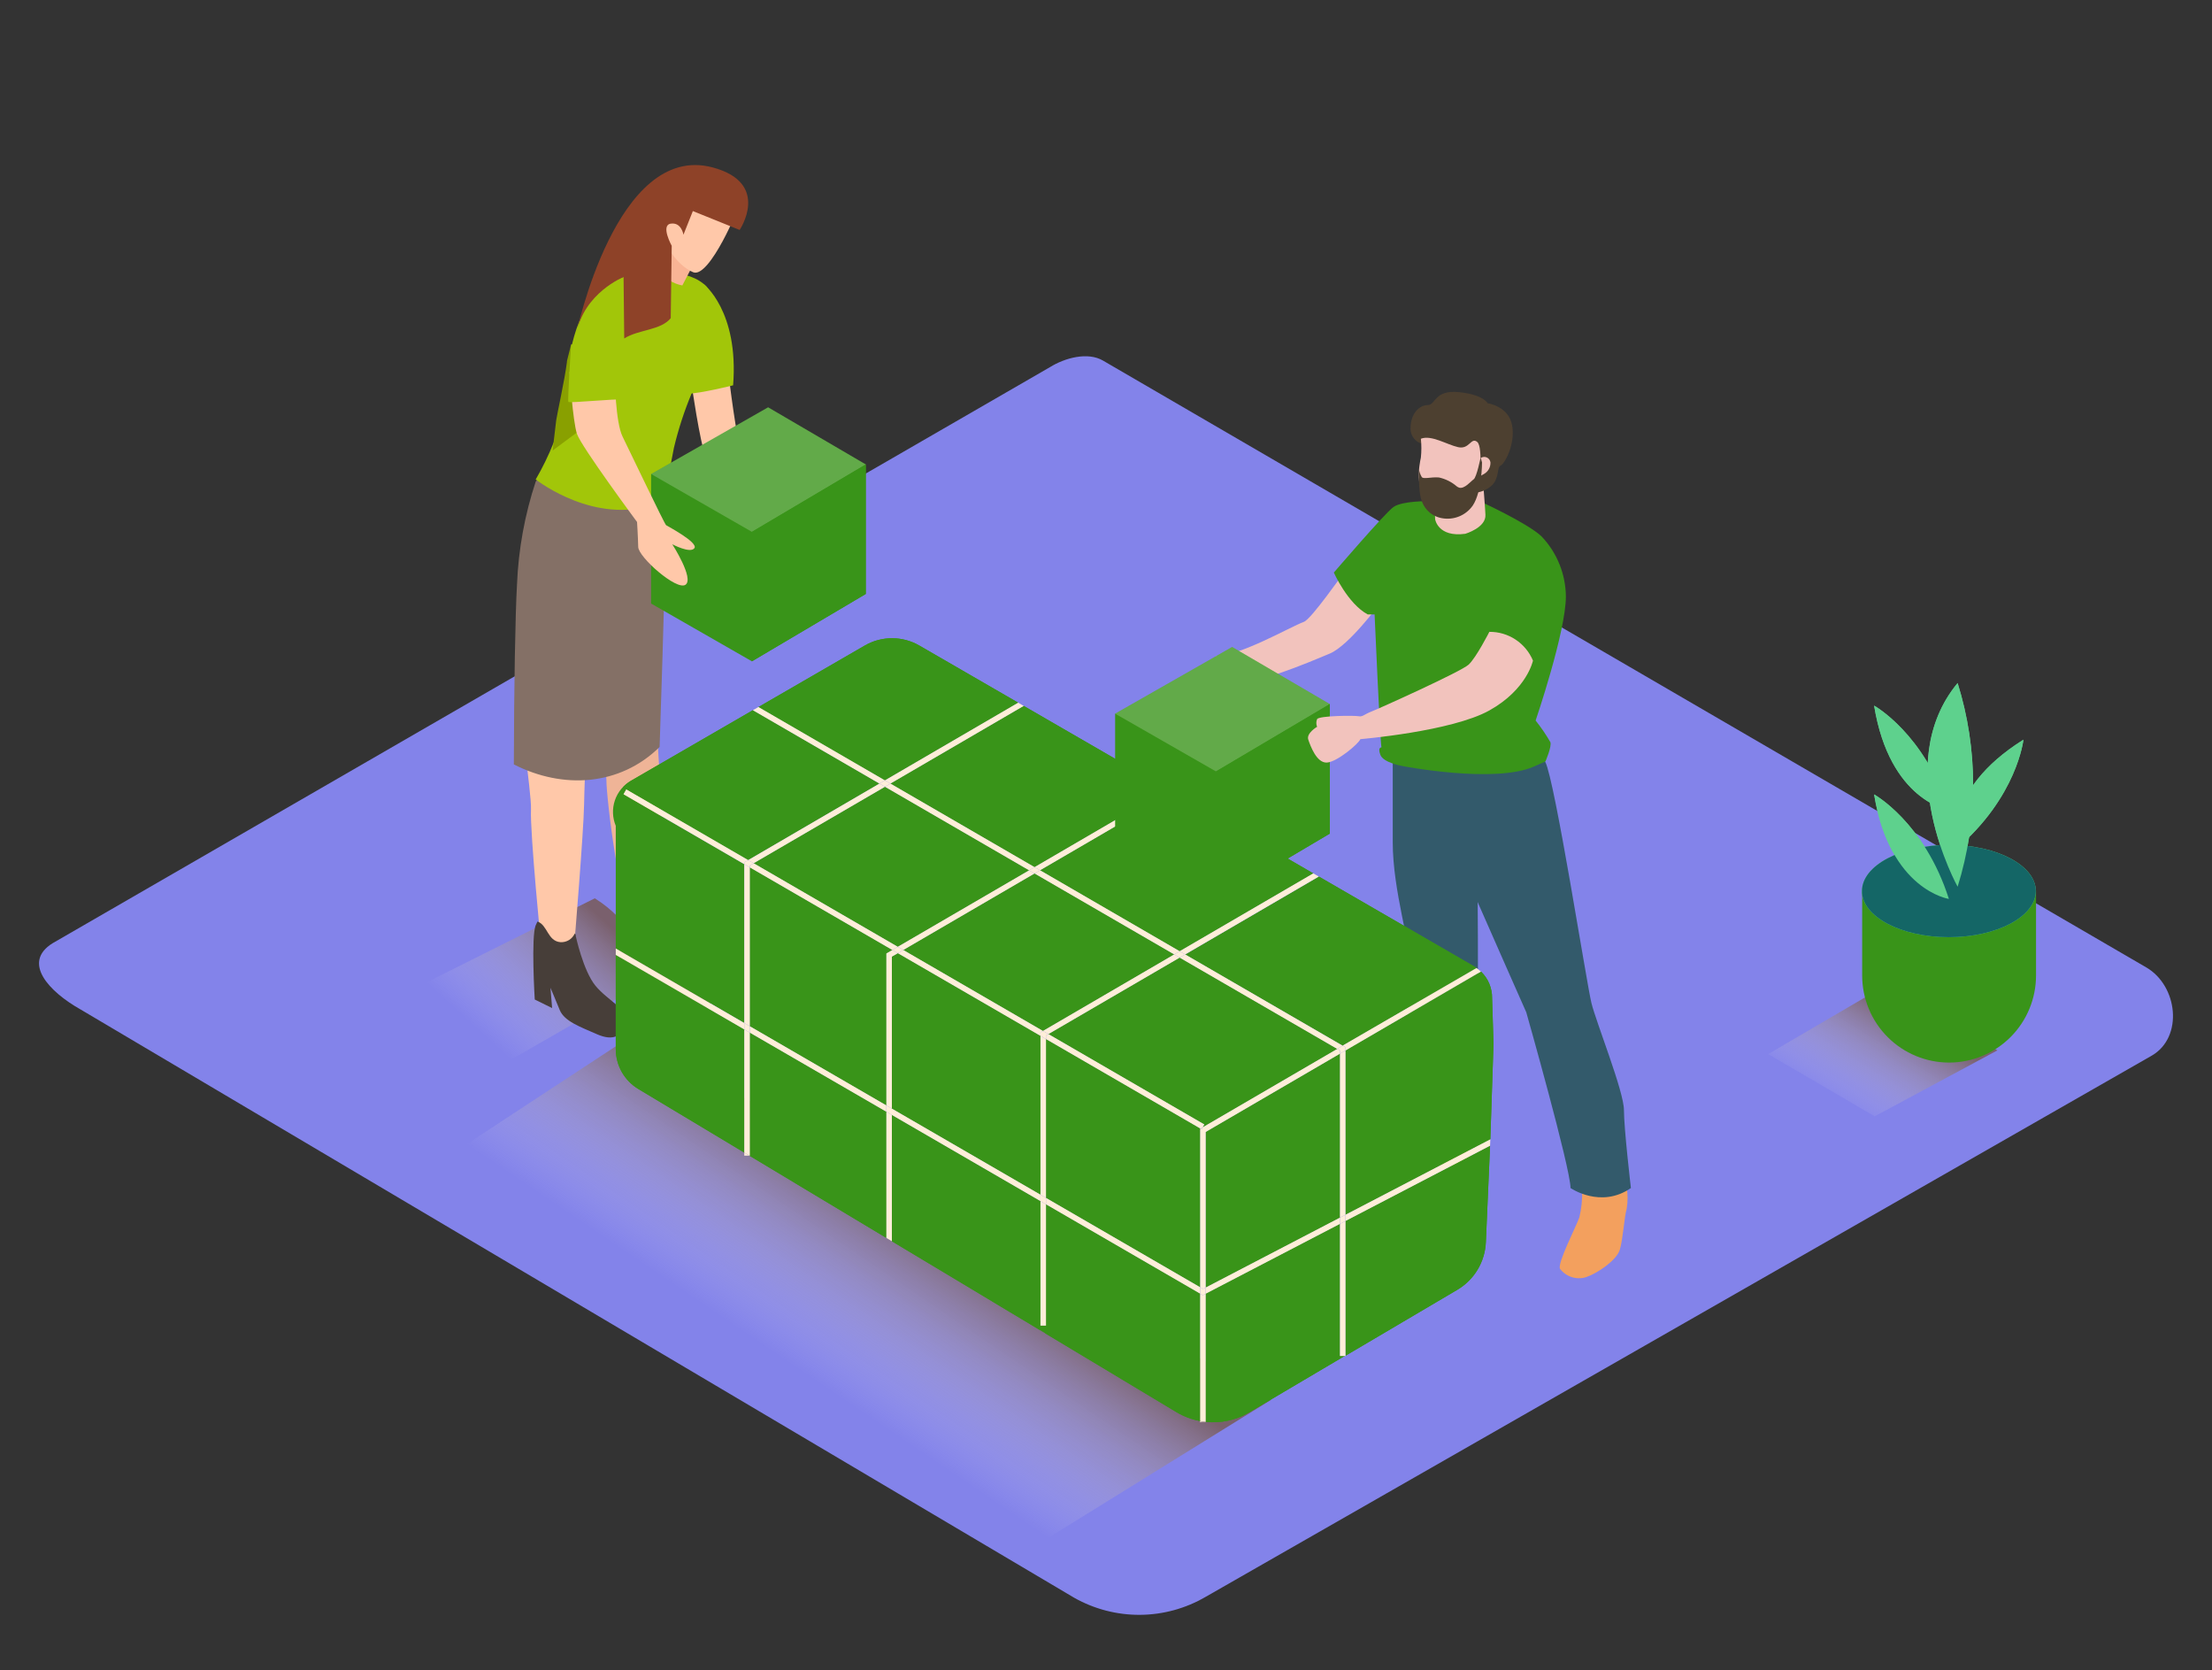 <svg width="310" height="234" viewBox="0 0 310 234" fill="none" xmlns="http://www.w3.org/2000/svg">
<rect x="0" y="0" width="310" height="234" fill="#333333" stroke="none"/>
<path d="M102.137 52.67C102.137 52.67 103.207 61.837 104.067 63.941C104.927 66.044 107.81 75.203 107.81 75.203C107.81 75.203 109.887 78.137 109.089 78.525C108.291 78.913 107.035 76.266 107.035 76.266L103.16 75.218C103.16 75.218 99.704 66.036 98.898 64.026C98.092 62.016 96.906 53.757 96.906 53.757" fill="#FFC8A9"/>
<path d="M150.567 223.88L11.284 141.434C6.851 138.942 3.046 134.852 7.37 132.159L147.157 51.436C149.257 50.132 152.442 49.279 154.574 50.52L300.785 135.543C305.218 138.12 306.016 145.323 301.56 147.907L168.95 223.748C166.162 225.37 163 226.236 159.776 226.259C156.552 226.282 153.378 225.462 150.567 223.88Z" fill="#8383EA"/>
<path style="mix-blend-mode:multiply" opacity="0.63" d="M88.916 144.88L60.45 163.571L144.088 217.22L178.126 196.139C173.135 192.895 93.922 148.047 88.916 144.88Z" fill="url(#paint0_linear_17_27)"/>
<path style="mix-blend-mode:multiply" opacity="0.63" d="M265.05 137.6L247.798 147.69L262.725 156.414L279.922 147.17C275.001 143.964 270.049 140.735 265.05 137.6Z" fill="url(#paint1_linear_17_27)"/>
<path d="M188.093 80.644C188.348 80.101 183.822 86.721 182.737 87.125C180.784 87.847 173.771 91.93 170.407 91.906C170.655 93.063 173.259 94.235 173.507 95.391C175.452 96.167 183.264 92.876 186.364 91.572C189.046 90.439 193.246 84.727 193.246 84.727L188.093 80.644Z" fill="#F2C3BD"/>
<path d="M272.025 129.178C268.065 128.837 263.895 127.626 260.973 124.925V136.676C260.973 139.912 262.257 143.016 264.542 145.304C266.827 147.592 269.925 148.878 273.156 148.878C276.388 148.878 279.486 147.592 281.771 145.304C284.056 143.016 285.339 139.912 285.339 136.676V124.762C281.154 126.423 276.435 129.566 272.025 129.178Z" fill="#399419"/>
<path d="M273.126 131.313C279.854 131.313 285.309 128.418 285.309 124.847C285.309 121.276 279.854 118.382 273.126 118.382C266.397 118.382 260.943 121.276 260.943 124.847C260.943 128.418 266.397 131.313 273.126 131.313Z" fill="#5ED18D"/>
<path d="M273.126 125.949C273.126 125.949 264.841 124.731 262.647 111.311C262.655 111.311 269.7 115.215 273.126 125.949Z" fill="#5ED18D"/>
<path d="M274.35 124.242C274.35 124.242 264.849 107.166 274.35 95.702C277.249 104.994 277.249 114.95 274.35 124.242Z" fill="#5ED18D"/>
<path d="M273.126 113.507C273.126 113.507 264.841 112.289 262.647 98.868C262.655 98.868 269.7 102.773 273.126 113.507Z" fill="#5ED18D"/>
<path d="M274.133 118.971C274.133 118.971 272.025 110.853 283.572 103.642C283.572 103.642 282.704 111.675 274.133 118.971Z" fill="#5ED18D"/>
<path d="M273.126 131.313C279.854 131.313 285.309 128.418 285.309 124.847C285.309 121.276 279.854 118.382 273.126 118.382C266.397 118.382 260.943 121.276 260.943 124.847C260.943 128.418 266.397 131.313 273.126 131.313Z" fill="#146666"/>
<path d="M273.126 125.949C273.126 125.949 264.841 124.731 262.647 111.311C262.655 111.311 269.7 115.215 273.126 125.949Z" fill="#5ED18D"/>
<path d="M274.35 124.242C274.35 124.242 264.849 107.166 274.35 95.702C277.249 104.994 277.249 114.95 274.35 124.242Z" fill="#5ED18D"/>
<path d="M273.126 113.507C273.126 113.507 264.841 112.289 262.647 98.868C262.655 98.868 269.7 102.773 273.126 113.507Z" fill="#5ED18D"/>
<path d="M274.133 118.971C274.133 118.971 272.025 110.853 283.572 103.642C283.572 103.642 282.704 111.675 274.133 118.971Z" fill="#5ED18D"/>
<path d="M198.446 157.02C197.765 157.931 197.022 158.794 196.222 159.604C194.557 160.712 192.817 161.703 191.014 162.569C190.324 162.849 189.363 163.19 189.363 164.292C189.363 165.395 190.813 166.427 192.874 166.295C194.936 166.163 198.656 165.053 199.555 164.091C200.454 163.128 200.864 163.058 200.864 163.058C200.864 163.058 204.445 163.834 205.514 162.988C206.289 162.352 205.716 158.875 205.398 157.33C204.277 157.744 203.085 157.93 201.891 157.876C200.697 157.823 199.526 157.532 198.446 157.02Z" fill="#F3A05E"/>
<path d="M221.728 166.761C221.769 168.04 221.638 169.319 221.34 170.564C220.891 171.852 218.186 177.076 218.635 177.782C219.052 178.331 219.629 178.736 220.285 178.943C220.941 179.15 221.646 179.149 222.301 178.939C223.975 178.357 226.548 176.556 226.997 175.136C227.447 173.715 227.641 170.432 227.966 169.4C228.14 168.372 228.14 167.323 227.966 166.295L221.728 166.761Z" fill="#F3A05E"/>
<path d="M202.949 110.014C202.949 110.519 205.274 122.247 206.91 125.996C208.545 129.745 213.9 141.838 213.9 141.838C213.9 141.838 220.1 163.687 220.1 166.458C220.1 166.458 224.332 169.392 228.563 166.458C228.563 166.458 227.587 158.145 227.587 155.537C227.587 152.929 223.712 143.305 223.03 140.534C222.348 137.763 217.915 109.355 216.566 106.762C215.218 104.17 202.732 103.976 202.949 110.014Z" fill="#335A6B"/>
<path d="M195.184 103.976V118.001C195.184 124.847 197.788 132.679 197.625 135.45C197.462 138.221 197.625 157.462 197.625 157.462C198.836 158.175 200.215 158.551 201.62 158.551C203.025 158.551 204.404 158.175 205.615 157.462C205.615 157.462 206.894 143.926 207.057 141.481C207.22 139.036 207.057 123.869 207.057 121.098C207.057 118.327 205.809 107.383 202.934 105.031C200.058 102.68 195.184 103.976 195.184 103.976Z" fill="#335A6B"/>
<path d="M200.299 70.22C200.299 70.22 196.509 70.15 195.269 71.05C194.029 71.951 186.93 80.225 186.93 80.225C186.93 80.225 188.86 84.571 191.681 86.093H192.642C192.642 86.093 193.417 103.828 193.603 104.721C193.603 104.721 193.037 104.667 193.455 105.769C193.874 106.871 196.486 107.321 196.486 107.321C196.486 107.321 209.521 109.859 215.039 107.375L216.589 106.685C216.589 106.685 217.488 104.612 217.279 103.991C216.665 102.93 215.974 101.915 215.21 100.956C215.21 100.956 219.449 88.538 219.449 83.562C219.419 80.425 218.197 77.416 216.031 75.149C213.962 73.216 207.281 70.181 207.281 70.181L200.299 70.22Z" fill="#399419"/>
<path d="M201.02 70.197L201.128 72.766C201.128 72.766 201.523 75.312 205.352 74.791C205.352 74.791 208.312 73.922 208.173 72.098C208.173 71.609 207.785 66.781 207.785 66.781" fill="#F2C3BD"/>
<path d="M199.795 62.256C199.502 62.245 199.215 62.176 198.95 62.053C198.684 61.929 198.446 61.754 198.249 61.537C198.052 61.32 197.9 61.066 197.802 60.79C197.704 60.514 197.663 60.22 197.679 59.928C197.726 57.809 199.005 56.753 200.105 56.753C201.206 56.753 200.988 54.588 204.468 54.945C207.948 55.302 208.475 56.497 208.475 56.497C208.475 56.497 211.428 56.893 211.916 59.602C212.404 62.311 210.815 65.035 210.288 65.252C209.761 65.47 210.157 66.975 209.056 68.031C208.343 68.675 207.42 69.037 206.46 69.048" fill="#4D4030"/>
<path d="M199.128 61.472C199.22 62.35 199.22 63.234 199.128 64.111C198.958 64.988 197.842 69.475 201.609 72.199C201.609 72.199 205.375 72.758 207.258 68.318C207.258 68.318 207.909 62.652 207.026 61.922C206.142 61.193 205.949 63.017 204.344 62.652C202.74 62.287 200.593 60.898 199.128 61.472Z" fill="#F2C3BD"/>
<path d="M207.561 64.142C206.989 64.555 206.594 65.167 206.452 65.858C206.356 65.863 206.264 65.899 206.188 65.959C206.113 66.02 206.058 66.102 206.032 66.195C206.006 66.288 206.009 66.387 206.041 66.478C206.073 66.569 206.133 66.648 206.212 66.704C206.731 67.061 207.537 66.704 208.002 66.393C208.282 66.23 208.511 65.993 208.666 65.709C208.82 65.424 208.894 65.102 208.878 64.779C208.859 64.635 208.804 64.498 208.719 64.38C208.634 64.263 208.521 64.168 208.39 64.105C208.26 64.042 208.116 64.012 207.971 64.019C207.826 64.025 207.685 64.068 207.561 64.142Z" fill="#F2C3BD"/>
<path d="M207.499 64.111C207.499 64.111 206.948 66.859 206.53 67.154C206.111 67.449 205.251 68.52 204.515 68.334C204.386 68.292 204.266 68.229 204.158 68.147C203.441 67.528 202.58 67.099 201.655 66.898C200.547 66.805 199.539 67.169 199.26 66.851C199.05 66.502 198.91 66.114 198.85 65.71C198.85 65.71 198.788 68.815 199.152 69.855C199.318 70.549 199.683 71.178 200.202 71.666C200.722 72.155 201.372 72.48 202.074 72.603C202.89 72.755 203.733 72.668 204.501 72.353C205.27 72.038 205.931 71.507 206.406 70.825C207.7 68.877 207.7 64.794 207.7 64.794L207.499 64.111Z" fill="#4D4030"/>
<path style="mix-blend-mode:multiply" opacity="0.63" d="M83.359 125.864L54.033 140.51L68.463 150.29L93.837 135.69C88.877 132.485 88.35 129 83.359 125.864Z" fill="url(#paint2_linear_17_27)"/>
<path d="M91.621 91.86C91.621 91.86 92.117 103.952 92.395 107.663C92.674 111.373 92.527 128.581 92.527 128.581C91.437 129.032 90.248 129.188 89.079 129.031C86.986 128.806 84.963 111.66 84.987 109.331C85.01 107.003 81.786 94.359 81.77 89.205C81.755 84.051 84.297 77.943 88.218 78.618C92.14 79.293 91.621 91.86 91.621 91.86Z" fill="#EFB497"/>
<path d="M82.468 96.944C82.468 96.944 81.91 109.036 81.856 112.754C81.801 116.472 80.46 132.655 80.46 132.655C78.98 133.105 77.422 133.234 75.888 133.036C75.888 133.036 74.26 116.635 74.415 113.399C74.524 111.07 72.447 98.574 72.865 93.443C73.284 88.312 76.368 82.445 80.213 83.461C84.056 84.478 82.468 96.944 82.468 96.944Z" fill="#FFC8A9"/>
<path d="M95.573 134.542C93.845 132.423 92.814 127.556 92.814 127.556C92.814 127.556 92.884 127.463 92.682 127.222C92.506 127.6 92.221 127.916 91.862 128.127C91.504 128.339 91.09 128.438 90.675 128.41C88.862 128.27 88.869 125.988 87.451 125.515C87.374 125.662 87.304 125.825 87.219 126.011C86.529 127.564 87.071 136.443 87.071 136.443L89.505 137.639L89.272 134.798C89.272 134.798 89.915 136.303 90.567 137.902C91.218 139.501 93.442 140.27 95.782 141.302C98.123 142.334 99.355 141.535 99.905 139.75C100.456 137.965 97.301 136.653 95.573 134.542Z" fill="#473E39"/>
<path d="M92.442 104.659C93.023 87.676 93.411 71.05 93.411 71.05C93.411 71.05 79.05 63.933 75.09 67.433C73.543 72.102 72.656 76.964 72.455 81.878C72.215 86.085 72.036 96.198 72.013 107.104C78.879 110.604 86.862 110.146 92.442 104.659Z" fill="#847066"/>
<path d="M94.449 62.737C95.07 60.128 95.902 57.574 96.937 55.1C98.657 50.637 99.882 46.221 99.595 41.509C99.53 41.017 99.332 40.553 99.022 40.166C96.557 37.551 91.163 38.156 91.163 38.156C90.42 38.101 89.674 38.101 88.931 38.156C88.934 38.261 88.897 38.363 88.828 38.442C88.759 38.521 88.663 38.571 88.559 38.583C82.359 39.281 80.398 45.972 79.577 51.25C79.019 54.836 78.903 58.538 77.609 61.969C76.894 63.768 76.046 65.511 75.074 67.185C76.857 68.504 84.917 73.876 93.147 70.135C93.605 67.697 93.93 65.198 94.449 62.737Z" fill="#A2C609"/>
<path d="M98.611 39.794C98.611 39.794 103.563 43.574 102.742 53.99C102.742 53.99 98.03 55.162 96.387 55.154" fill="#A2C609"/>
<path d="M82.212 57.801L80.034 48.27L79.453 50.598C79.459 50.639 79.459 50.681 79.453 50.722C79.127 53.291 78.05 58.127 77.95 58.88L77.446 63.126L81.941 59.788L82.212 57.801Z" fill="#89A000"/>
<path d="M98.518 34.958V35.005C98.318 35.106 98.153 35.266 98.045 35.463C97.201 36.953 96.402 38.474 95.627 39.995C95.001 39.883 94.404 39.648 93.868 39.305C92.946 38.753 92.176 37.979 91.628 37.054L92.62 32.218L98.518 34.958Z" fill="#F9B495"/>
<path d="M103.594 28.516C103.726 28.826 99.433 39.049 97.154 38.148C94.876 37.248 91.644 33.204 92.822 29.075C94 24.945 101.773 24.131 103.594 28.516Z" fill="#FFC8A9"/>
<path d="M99.859 23.455C86.366 19.869 80.763 46.74 80.763 46.74C81.856 41.02 87.389 38.816 87.389 38.816L87.482 47.423C89.513 46.143 92.566 46.314 94 44.583L94.139 34.438C94.139 34.438 92.527 31.535 94.023 31.333C95.519 31.132 95.782 32.886 95.782 32.886L97.1 29.572L103.656 32.218C103.656 32.218 108.105 25.644 99.859 23.455Z" fill="#8E4228"/>
<path d="M83.444 138.104C81.716 135.985 80.685 131.119 80.685 131.119C80.685 131.119 80.755 131.025 80.553 130.785C80.384 131.17 80.1 131.494 79.742 131.713C79.383 131.932 78.966 132.036 78.546 132.011C76.733 131.872 76.74 129.59 75.322 129.116C75.245 129.264 75.175 129.427 75.09 129.613C74.4 131.165 74.942 140.045 74.942 140.045L77.376 141.24L77.144 138.399C77.144 138.399 77.787 139.905 78.438 141.504C79.089 143.103 81.313 143.871 83.653 144.904C85.994 145.936 87.226 145.136 87.776 143.351C88.327 141.566 85.172 140.223 83.444 138.104Z" fill="#473E39"/>
<path d="M168.973 180.398L187.79 170.603V147.636L168.973 158.603V180.398Z" fill="#399419"/>
<path d="M146.932 144.888L168.779 157.547L168.547 157.951L187.403 146.968L165.323 134.177L146.932 144.888Z" fill="#399419"/>
<path d="M165.323 133.276L184.047 122.371L164.463 111.039L145.762 121.936L165.323 133.276Z" fill="#399419"/>
<path d="M188.17 146.495L206.925 135.628C206.816 135.551 206.708 135.473 206.592 135.403L184.853 122.829L166.129 133.742L188.17 146.495Z" fill="#399419"/>
<path d="M142.693 98.457L128.836 90.447C127.674 89.775 126.357 89.422 125.015 89.422C123.674 89.422 122.356 89.775 121.195 90.447L106.284 99.07L124 109.339L142.693 98.457Z" fill="#399419"/>
<path d="M125.829 133.556L124.992 134.037V155.328L145.816 167.389V145.136L125.829 133.556Z" fill="#399419"/>
<path d="M144.22 121.944L124.023 110.24L105.625 120.951L125.821 132.655L144.22 121.944Z" fill="#399419"/>
<path d="M168.237 158.13L146.591 145.587V167.84L168.198 180.359V158.153L168.237 158.13Z" fill="#399419"/>
<path d="M146.165 144.446L164.556 133.727L144.987 122.387L126.596 133.106L146.165 144.446Z" fill="#399419"/>
<path d="M125.054 133.106L105.082 121.533V143.786L124.217 154.877V133.595L125.054 133.106Z" fill="#399419"/>
<path d="M104.315 121.083L87.397 111.28L87.784 110.604L104.834 120.501L123.225 109.789L105.493 99.513L88.427 109.393C87.366 110.005 86.564 110.984 86.172 112.145C85.779 113.307 85.824 114.572 86.296 115.704V119.088C86.287 119.264 86.287 119.44 86.296 119.616V132.904L104.315 143.343V121.083Z" fill="#399419"/>
<path d="M144.987 121.494L163.688 110.597L143.468 98.907L124.79 109.789L144.987 121.494Z" fill="#399419"/>
<path d="M146.591 168.74V185.738H145.816V168.29L124.992 156.22V173.909L164.928 197.885C165.937 198.483 167.044 198.896 168.198 199.104V181.252L146.591 168.74Z" fill="#399419"/>
<path d="M187.782 171.48L168.95 181.267V199.22C171.059 199.451 173.187 198.997 175.018 197.924L188.495 189.961H187.782V171.48Z" fill="#399419"/>
<path d="M188.557 189.961L204.236 180.716C205.404 180.027 206.382 179.056 207.081 177.891C207.779 176.727 208.176 175.406 208.235 174.049L208.824 160.536L188.557 171.076V189.961Z" fill="#399419"/>
<path d="M209.312 146.378L209.11 139.874C209.122 139.177 208.991 138.485 208.724 137.842C208.458 137.198 208.061 136.616 207.56 136.133L188.557 147.186V170.199L208.862 159.635L209.304 146.378" fill="#399419"/>
<path d="M105.082 144.686V161.917H105.013L124.217 173.444V155.77L105.082 144.686Z" fill="#399419"/>
<path d="M86.296 133.796V146.991C86.297 148.117 86.588 149.223 87.142 150.203C87.697 151.182 88.494 152.001 89.458 152.58L104.315 161.498V144.236L86.296 133.796Z" fill="#399419"/>
<g style="mix-blend-mode:multiply">
<path d="M168.973 180.398L187.79 170.603V147.636L168.973 158.603V180.398Z" fill="#399419"/>
</g>
<path d="M146.932 144.888L168.779 157.547L168.547 157.951L187.403 146.968L165.323 134.177L146.932 144.888Z" fill="#399419"/>
<path d="M165.323 133.276L184.047 122.371L164.463 111.039L145.762 121.936L165.323 133.276Z" fill="#399419"/>
<g style="mix-blend-mode:multiply">
<path d="M188.17 146.495L206.925 135.628C206.816 135.551 206.708 135.473 206.592 135.403L184.853 122.829L166.129 133.742L188.17 146.495Z" fill="#399419"/>
</g>
<path d="M142.693 98.457L128.836 90.447C127.674 89.775 126.357 89.422 125.015 89.422C123.674 89.422 122.356 89.775 121.195 90.447L106.284 99.07L124 109.339L142.693 98.457Z" fill="#399419"/>
<path d="M125.829 133.556L124.992 134.037V155.328L145.816 167.389V145.136L125.829 133.556Z" fill="#399419"/>
<path d="M144.22 121.944L124.023 110.24L105.625 120.951L125.821 132.655L144.22 121.944Z" fill="#399419"/>
<g style="mix-blend-mode:multiply">
<path d="M168.237 158.13L146.591 145.587V167.84L168.198 180.359V158.153L168.237 158.13Z" fill="#399419"/>
</g>
<g style="mix-blend-mode:multiply">
<path d="M146.165 144.446L164.556 133.727L144.987 122.387L126.596 133.106L146.165 144.446Z" fill="#399419"/>
</g>
<g style="mix-blend-mode:multiply">
<path d="M125.054 133.106L105.082 121.533V143.786L124.217 154.877V133.595L125.054 133.106Z" fill="#399419"/>
</g>
<g style="mix-blend-mode:multiply">
<path d="M105.516 99.513L88.427 109.393C88.008 109.642 87.627 109.951 87.296 110.309C87.447 110.422 87.605 110.526 87.769 110.62L104.819 120.516L123.225 109.789L105.516 99.513Z" fill="#399419"/>
</g>
<g style="mix-blend-mode:multiply">
<path d="M144.987 121.494L163.688 110.597L143.468 98.907L124.79 109.789L144.987 121.494Z" fill="#399419"/>
</g>
<path d="M146.591 168.74V185.738H146.475V186.817L164.912 197.885C165.921 198.483 167.029 198.896 168.183 199.104V181.252L146.591 168.74Z" fill="#399419"/>
<g style="mix-blend-mode:multiply">
<path d="M145.7 184.302C145.699 184.255 145.707 184.208 145.725 184.164C145.742 184.12 145.768 184.08 145.801 184.046V168.29L124.977 156.22V173.909L145.7 186.328V184.302Z" fill="#399419"/>
</g>
<path d="M187.782 171.48L168.95 181.267V199.22C171.059 199.451 173.187 198.997 175.018 197.924L188.495 189.961H187.782V171.48Z" fill="#399419"/>
<g style="mix-blend-mode:multiply">
<path d="M188.557 189.961L204.236 180.716C205.404 180.027 206.382 179.056 207.081 177.891C207.779 176.727 208.176 175.406 208.235 174.049L208.824 160.536L188.557 171.076V189.961Z" fill="#399419"/>
</g>
<path d="M209.312 146.378L209.11 139.874C209.122 139.177 208.991 138.485 208.724 137.842C208.458 137.198 208.061 136.616 207.56 136.133L188.557 147.186V170.199L208.862 159.635L209.304 146.378" fill="#399419"/>
<path d="M105.082 144.686V161.917H105.013L124.217 173.444V155.77L105.082 144.686Z" fill="#399419"/>
<g style="mix-blend-mode:multiply">
<path d="M86.296 133.796V146.991C86.297 148.117 86.588 149.223 87.142 150.203C87.697 151.182 88.494 152.001 89.458 152.58L104.315 161.498V144.236L86.296 133.796Z" fill="#399419"/>
</g>
<path d="M145.816 185.738H146.591V168.74L145.816 168.29V185.738Z" fill="#FFEED9"/>
<path d="M146.932 144.888L165.323 134.177L164.556 133.727L146.165 144.446L146.932 144.888Z" fill="#FFEED9"/>
<path d="M145.816 145.136V167.389L146.591 167.84V145.587L145.816 145.136Z" fill="#FFEED9"/>
<path d="M166.098 133.727L184.822 122.814L184.047 122.371L165.323 133.276L166.098 133.727Z" fill="#FFEED9"/>
<path d="M145.762 121.936L164.463 111.039L163.688 110.597L144.987 121.494L145.762 121.936Z" fill="#FFEED9"/>
<path d="M124.217 155.77V173.444L124.992 173.909V156.22L124.217 155.77Z" fill="#FFEED9"/>
<path d="M125.829 133.556L125.054 133.106L124.217 133.595V154.877L124.992 155.328V134.037L125.829 133.556Z" fill="#FFEED9"/>
<path d="M126.596 133.106L144.987 122.387L144.22 121.944L125.821 132.655L126.596 133.106Z" fill="#FFEED9"/>
<path d="M104.307 161.917H105.013L104.307 161.49V161.917Z" fill="#FFEED9"/>
<path d="M124.023 110.239L123.248 109.789L104.857 120.508L105.625 120.951L124.023 110.239Z" fill="#FFEED9"/>
<path d="M124.791 109.789L143.468 98.907L142.693 98.457L124.016 109.339L124.791 109.789Z" fill="#FFEED9"/>
<path d="M105.082 144.686L104.307 144.236V161.49L105.013 161.917H105.082V144.686Z" fill="#FFEED9"/>
<path d="M105.082 121.533L104.307 121.083V143.336L105.082 143.786V121.533Z" fill="#FFEED9"/>
<path d="M125.821 132.655L105.625 120.951L105.082 121.269V121.533L125.054 133.106L125.821 132.655Z" fill="#FFEED9"/>
<path d="M146.591 145.587L168.237 158.13L168.392 158.044L168.547 157.951L168.78 157.547L146.932 144.888L146.591 145.09V145.587Z" fill="#FFEED9"/>
<path d="M146.165 144.446L126.596 133.106L125.829 133.556L145.816 145.136V144.64L146.165 144.446Z" fill="#FFEED9"/>
<path d="M104.858 120.508L87.776 110.612L87.389 111.28L104.307 121.083V120.819L104.858 120.508Z" fill="#FFEED9"/>
<path d="M145.816 144.64V145.136L146.591 145.587V145.09L146.932 144.888L146.165 144.446L145.816 144.64Z" fill="#FFEED9"/>
<path d="M125.821 132.655L125.054 133.106L125.829 133.556L126.596 133.106L125.821 132.655Z" fill="#FFEED9"/>
<path d="M105.082 121.269L105.625 120.951L104.858 120.508L104.307 120.819V121.083L105.082 121.533V121.269Z" fill="#FFEED9"/>
<path d="M168.175 199.275H168.95C168.686 199.275 168.431 199.205 168.175 199.158V199.275Z" fill="#FFEED9"/>
<path d="M168.578 181.477L168.392 181.368L168.198 181.26V199.112C168.454 199.158 168.71 199.205 168.973 199.228V181.267L168.578 181.477Z" fill="#FFEED9"/>
<path d="M168.392 158.223L168.237 158.13L168.198 158.153V180.359L168.593 180.592L168.973 180.398V158.603L187.79 147.636V147.193L187.403 146.968L168.547 157.951L168.392 158.223Z" fill="#FFEED9"/>
<path d="M188.557 146.743V147.193L207.537 136.133C207.346 135.949 207.142 135.78 206.925 135.628L188.17 146.495L188.557 146.743Z" fill="#FFEED9"/>
<path d="M168.237 158.13L168.392 158.223L168.547 157.951L168.392 158.044L168.237 158.13Z" fill="#FFEED9"/>
<path d="M188.565 189.992V189.953L188.495 189.992H188.565Z" fill="#FFEED9"/>
<path d="M124.015 109.339L106.291 99.063L105.516 99.513L123.248 109.789L124.015 109.339Z" fill="#FFEED9"/>
<path d="M187.79 171.48V189.992H188.495L188.565 189.953V171.076L187.79 171.48Z" fill="#FFEED9"/>
<path d="M164.556 133.727L165.323 133.276L145.762 121.936L144.987 122.387L164.556 133.727Z" fill="#FFEED9"/>
<path d="M187.79 170.603L188.565 170.199V147.185L187.79 147.636V170.603Z" fill="#FFEED9"/>
<path d="M144.22 121.944L144.987 121.494L124.791 109.789L124.023 110.239L144.22 121.944Z" fill="#FFEED9"/>
<path d="M187.403 146.968L188.17 146.518L166.098 133.727L165.323 134.177L187.403 146.968Z" fill="#FFEED9"/>
<path d="M165.323 134.177L166.098 133.727L165.323 133.276L164.556 133.727L165.323 134.177Z" fill="#FFEED9"/>
<path d="M144.987 122.387L145.762 121.936L144.987 121.494L144.22 121.944L144.987 122.387Z" fill="#FFEED9"/>
<path d="M124.791 109.789L124.016 109.339L123.248 109.789L124.023 110.239L124.791 109.789Z" fill="#FFEED9"/>
<path d="M188.17 146.518L187.403 146.968L187.79 147.193V147.636L188.565 147.186V146.743L188.17 146.518Z" fill="#FFEED9"/>
<path d="M104.307 143.336L86.296 132.896V133.796L104.307 144.236V143.336Z" fill="#FFEED9"/>
<path d="M168.973 180.398V181.267L187.79 171.48V170.603L168.973 180.398Z" fill="#FFEED9"/>
<path d="M188.565 171.076L208.824 160.528L208.862 159.635L188.565 170.199V171.076Z" fill="#FFEED9"/>
<path d="M105.082 143.786V144.686L124.217 155.77V154.877L105.082 143.786Z" fill="#FFEED9"/>
<path d="M146.591 167.84V168.74L168.198 181.26V180.359L146.591 167.84Z" fill="#FFEED9"/>
<path d="M124.992 155.328V156.22L145.816 168.29V167.389L124.992 155.328Z" fill="#FFEED9"/>
<path d="M145.816 167.389V168.29L146.591 168.74V167.84L145.816 167.389Z" fill="#FFEED9"/>
<path d="M124.217 154.877V155.77L124.992 156.22V155.328L124.217 154.877Z" fill="#FFEED9"/>
<path d="M104.307 143.336V144.236L105.082 144.686V143.786L104.307 143.336Z" fill="#FFEED9"/>
<path d="M168.593 180.592L168.198 180.359V181.26L168.392 181.368L168.578 181.477L168.973 181.267V180.398L168.593 180.592Z" fill="#FFEED9"/>
<path d="M187.79 171.48L188.565 171.076V170.199L187.79 170.603V171.48Z" fill="#FFEED9"/>
<path d="M156.279 99.994V118.141L170.415 126.236L186.364 116.798V98.651" fill="#399419"/>
<path d="M156.279 99.994L172.678 90.649L186.364 98.651L170.415 108.089L156.279 99.994Z" fill="#399419"/>
<path opacity="0.21" d="M156.279 99.994L172.678 90.649L186.364 98.651L170.415 108.089L156.279 99.994Z" fill="white"/>
<g style="mix-blend-mode:multiply">
<path d="M170.415 108.089V126.236L186.364 116.798V98.651L170.415 108.089Z" fill="#399419"/>
</g>
<path d="M208.723 88.53C208.723 88.53 206.886 92.139 205.817 93.125C204.747 94.111 193.269 99.28 192.208 99.691C191.146 100.103 190.975 100.467 190.402 100.351C189.828 100.235 184.83 100.266 184.582 100.762C184.441 101.106 184.441 101.49 184.582 101.833C184.582 101.833 183.032 102.734 183.35 103.642C183.667 104.55 184.497 106.848 185.892 106.848C187.287 106.848 190.402 104.216 190.65 103.564C190.65 103.564 203.43 102.493 208.723 99.544C214.016 96.594 214.838 92.558 214.838 92.558C214.334 91.354 213.483 90.328 212.394 89.61C211.305 88.892 210.027 88.516 208.723 88.53Z" fill="#F2C3BD"/>
<path d="M91.249 66.417V84.564L105.377 92.659L121.334 83.221V65.074" fill="#399419"/>
<path d="M91.249 66.417L107.648 57.071L121.334 65.074L105.377 74.52L91.249 66.417Z" fill="#399419"/>
<path opacity="0.21" d="M91.249 66.417L107.648 57.071L121.334 65.074L105.377 74.52L91.249 66.417Z" fill="white"/>
<g style="mix-blend-mode:multiply">
<path d="M105.377 74.52V92.659L121.334 83.221V65.074L105.377 74.52Z" fill="#399419"/>
</g>
<path d="M86.172 53.074C86.172 53.074 86.25 59.152 87.249 61.17C88.249 63.188 93.124 73.433 93.356 73.588C93.589 73.744 97.882 76.002 97.317 76.802C96.751 77.601 94.217 76.258 94.217 76.258C94.217 76.258 97.317 81.071 96.069 81.932C94.821 82.794 89.474 78.052 89.443 76.639C89.412 75.226 89.28 73.138 89.28 73.138C89.28 73.138 81.468 62.59 80.864 60.805C80.259 59.02 79.825 52.135 79.825 52.135C79.825 52.135 83.336 50.249 86.172 53.074Z" fill="#FFC8A9"/>
<path d="M86.583 47.447L87.141 55.985C86.366 55.845 79.786 56.505 79.654 56.311C79.523 56.117 80.034 48.27 80.034 48.27" fill="#A2C609"/>
<defs>
<linearGradient id="paint0_linear_17_27" x1="111.306" y1="191.591" x2="126.426" y2="169.258" gradientUnits="userSpaceOnUse">
<stop stop-color="white" stop-opacity="0"/>
<stop offset="0.99" stop-color="#754C24"/>
</linearGradient>
<linearGradient id="paint1_linear_17_27" x1="258.501" y1="156.127" x2="267.247" y2="142.02" gradientUnits="userSpaceOnUse">
<stop stop-color="white" stop-opacity="0"/>
<stop offset="0.99" stop-color="#754C24"/>
</linearGradient>
<linearGradient id="paint2_linear_17_27" x1="67.642" y1="145.02" x2="83.517" y2="127.619" gradientUnits="userSpaceOnUse">
<stop stop-color="white" stop-opacity="0"/>
<stop offset="0.99" stop-color="#754C24"/>
</linearGradient>
</defs>
</svg>
